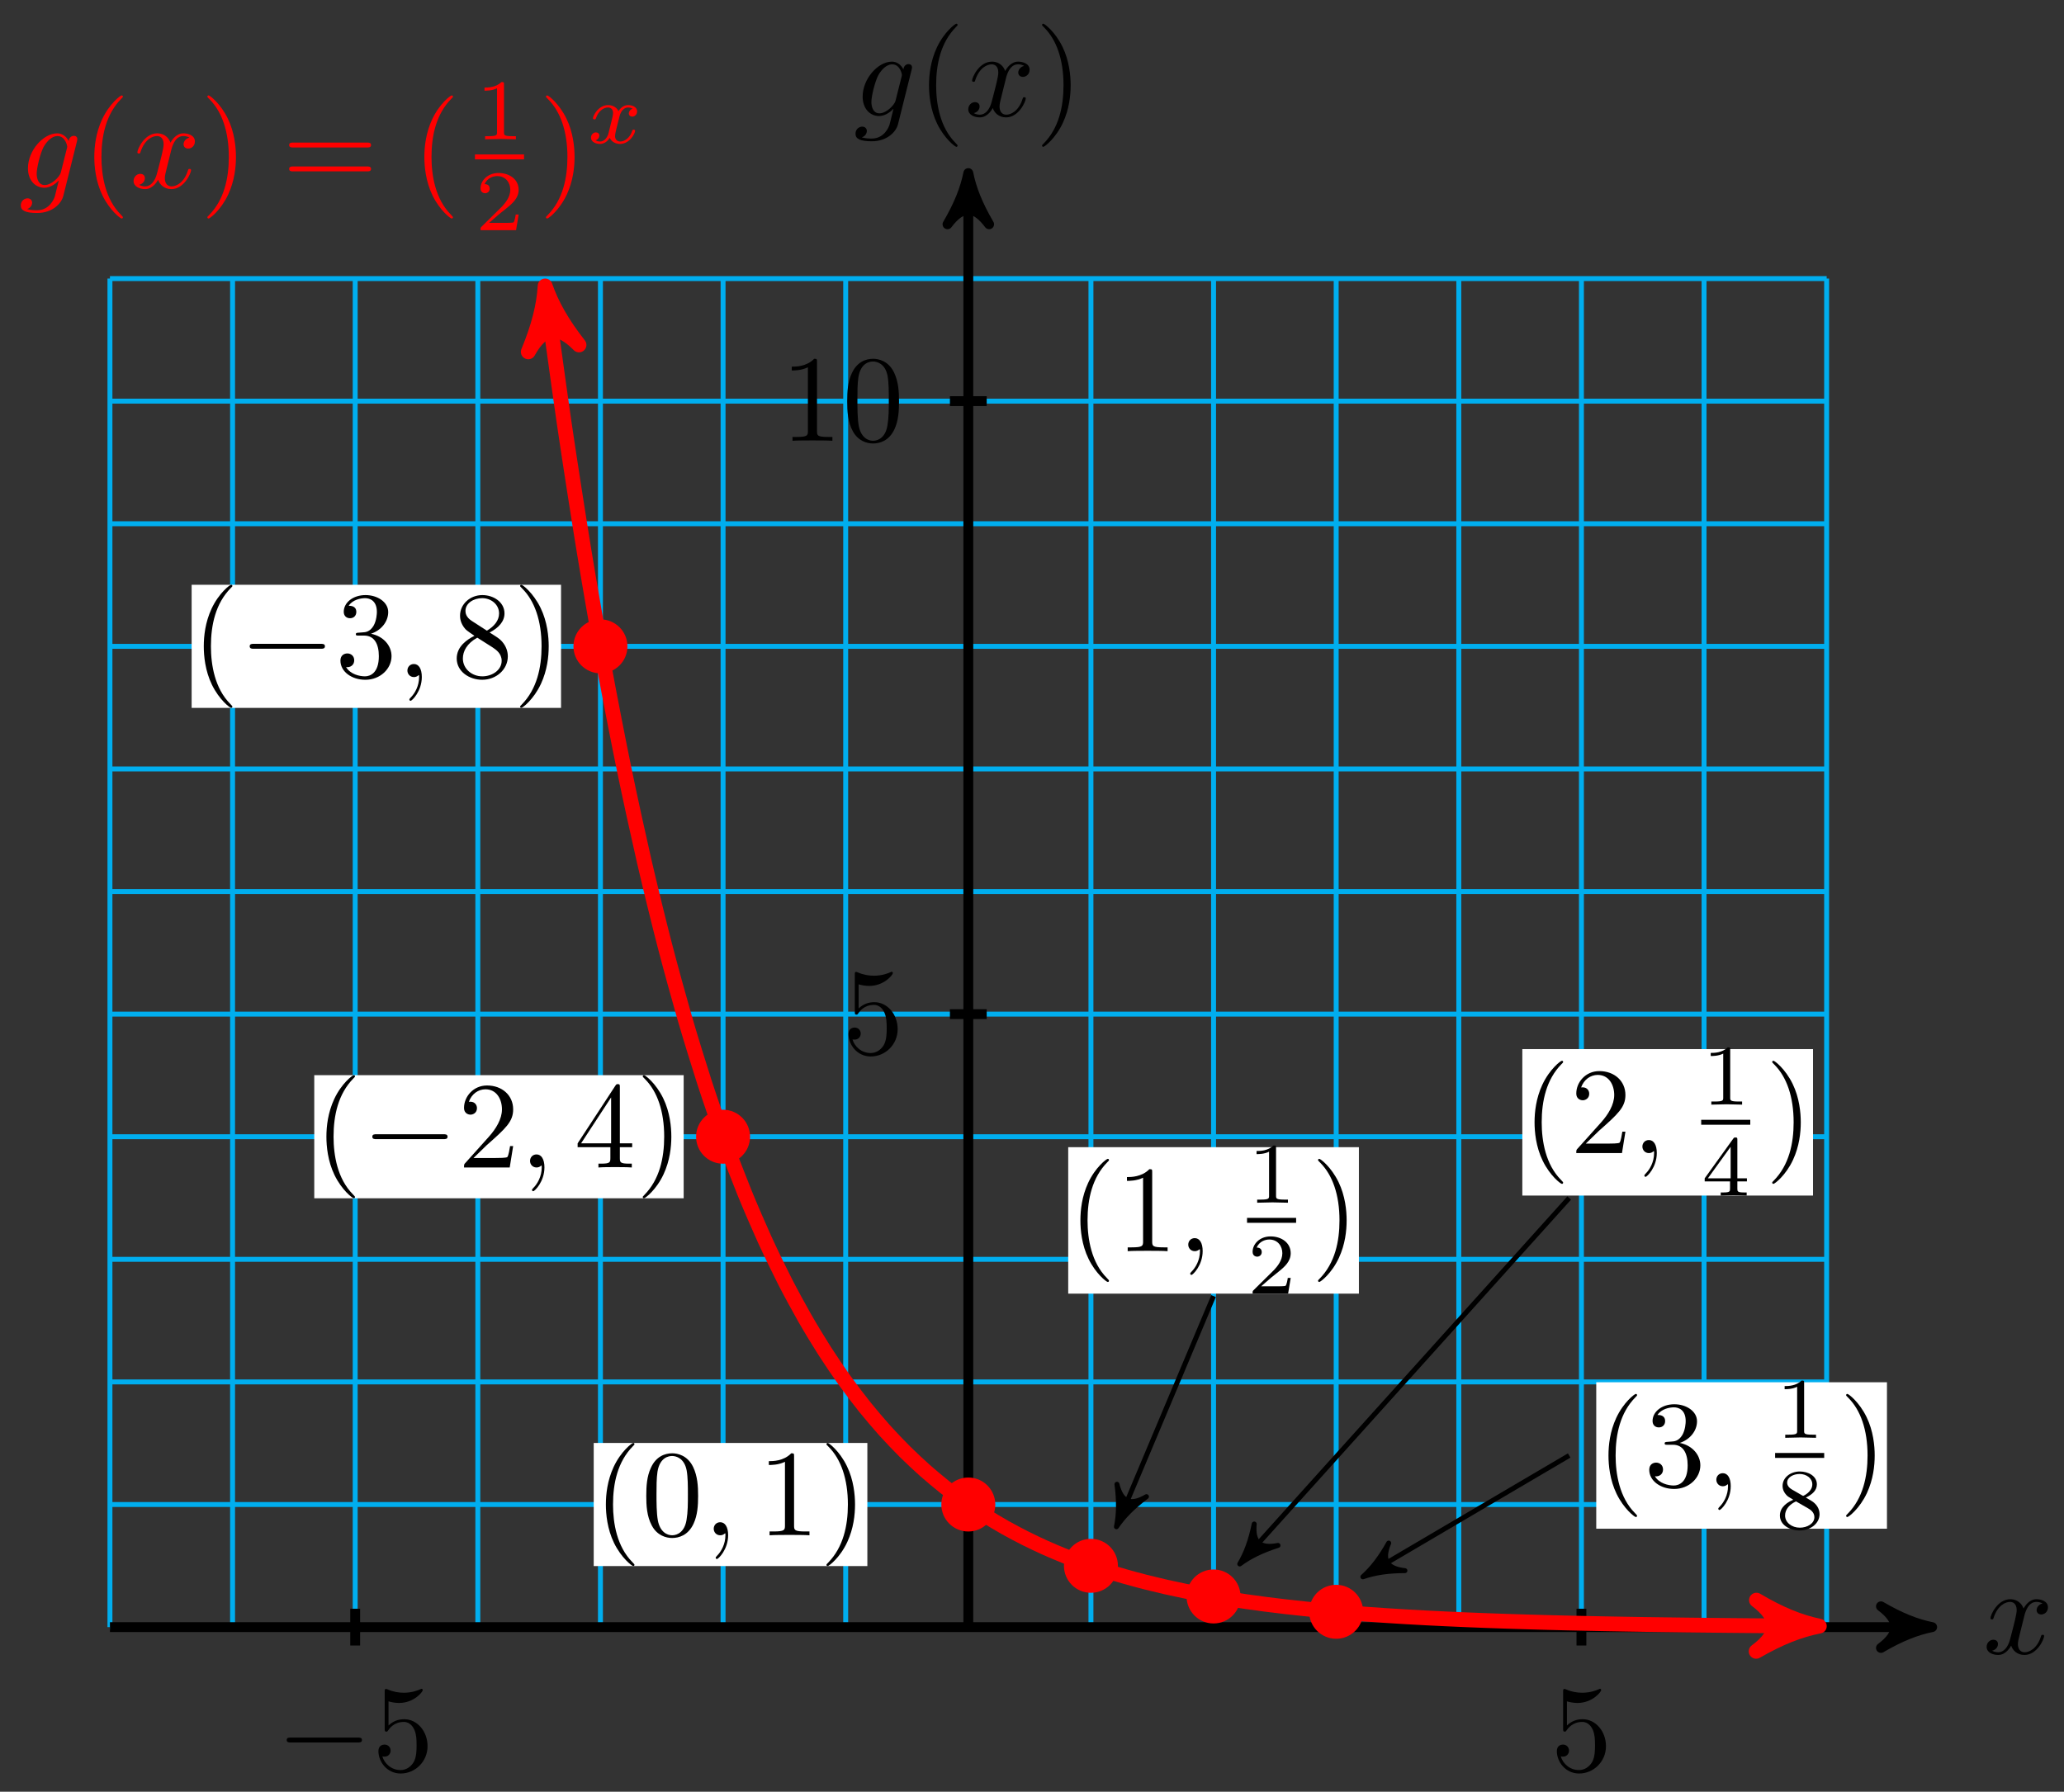 <svg xmlns="http://www.w3.org/2000/svg" xmlns:xlink="http://www.w3.org/1999/xlink" version="1.1" width="167" height="145" viewBox="0 0 167 145">
<rect x="0" y="0" width="167" height="145" fill="#333333" stroke="none"/>
<defs>
<path id="font_1_3" d="M.334 .302C.34 .328 .363 .42 .433 .42 .438 .42 .462 .42 .483 .407 .455 .402 .435 .377 .435 .353 .435 .337 .446 .318 .473 .318 .495 .318 .527 .336 .527 .376 .527 .428 .468 .442 .434 .442 .376 .442 .341 .389 .329 .366 .304 .432 .25 .442 .221 .442 .117 .442 .06 .313 .06 .288 .06 .278 .07 .278 .072 .278 .08 .278 .083 .28 .085 .289 .119 .395 .185 .42 .219 .42 .238 .42 .273 .411 .273 .353 .273 .322 .256 .255 .219 .115 .203 .053 .168 .011 .124 .011 .118 .011 .095 .011 .074 .024 .099 .029 .121 .05 .121 .078 .121 .105 .099 .113 .084 .113 .054 .113 .029 .087 .029 .055 .029 .009 .079-.011 .123-.011 .189-.011 .225 .059 .228 .065 .24 .028 .276-.011 .336-.011 .439-.011 .496 .118 .496 .143 .496 .153 .487 .153 .484 .153 .475 .153 .473 .149 .471 .142 .438 .035 .37 .011 .338 .011 .299 .011 .283 .043 .283 .077 .283 .099 .289 .121 .3 .165L.334 .302Z"/>
<path id="font_1_2" d="M.471 .377C.472 .383 .474 .388 .474 .395 .474 .412 .462 .422 .445 .422 .435 .422 .408 .415 .404 .379 .386 .416 .351 .442 .311 .442 .197 .442 .073 .302 .073 .158 .073 .059 .134 0 .206 0 .265 0 .312 .047 .322 .058L.323 .057C.302-.032 .29-.073 .29-.075 .286-.084 .252-.183 .146-.183 .127-.183 .094-.182 .066-.173 .096-.164 .107-.138 .107-.121 .107-.105 .096-.086 .069-.086 .047-.086 .015-.104 .015-.144 .015-.185 .052-.205 .148-.205 .273-.205 .345-.127 .36-.067L.471 .377M.341 .128C.335 .102 .312 .077 .29 .058 .269 .04 .238 .022 .209 .022 .159 .022 .144 .074 .144 .114 .144 .162 .173 .28 .2 .331 .227 .38 .27 .42 .312 .42 .378 .42 .392 .339 .392 .334 .392 .329 .39 .323 .389 .319L.341 .128Z"/>
<path id="font_2_1" d="M.331-.24C.331-.237 .331-.235 .314-.218 .189-.092 .157 .097 .157 .25 .157 .424 .195 .598 .318 .723 .331 .735 .331 .737 .331 .74 .331 .747 .327 .75 .321 .75 .311 .75 .221 .682 .162 .555 .111 .445 .099 .334 .099 .25 .099 .172 .11 .051 .165-.062 .225-.185 .311-.25 .321-.25 .327-.25 .331-.247 .331-.24Z"/>
<path id="font_2_2" d="M.289 .25C.289 .328 .278 .449 .223 .562 .163 .685 .077 .75 .067 .75 .061 .75 .057 .746 .057 .74 .057 .737 .057 .735 .076 .717 .174 .618 .231 .459 .231 .25 .231 .079 .194-.097 .07-.223 .057-.235 .057-.237 .057-.24 .057-.246 .061-.25 .067-.25 .077-.25 .167-.182 .226-.055 .277 .055 .289 .166 .289 .25Z"/>
<path id="font_3_1" d="M.659 .23C.676 .23 .694 .23 .694 .25 .694 .27 .676 .27 .659 .27H.118C.101 .27 .083 .27 .083 .25 .083 .23 .101 .23 .118 .23H.659Z"/>
<path id="font_2_8" d="M.449 .2C.449 .319 .367 .419 .259 .419 .211 .419 .168 .403 .132 .368V.564C.152 .558 .185 .551 .217 .551 .34 .551 .41 .642 .41 .655 .41 .661 .407 .666 .4 .666 .399 .666 .397 .666 .392 .663 .372 .654 .323 .634 .256 .634 .216 .634 .17 .641 .123 .662 .115 .665 .113 .665 .111 .665 .101 .665 .101 .657 .101 .641V.344C.101 .326 .101 .318 .115 .318 .122 .318 .124 .321 .128 .327 .139 .343 .176 .397 .257 .397 .309 .397 .334 .351 .342 .333 .358 .296 .36 .257 .36 .207 .36 .172 .36 .112 .336 .07 .312 .031 .275 .006 .229 .006 .156 .006 .099 .058 .082 .117 .085 .116 .088 .115 .099 .115 .132 .115 .149 .14 .149 .164 .149 .188 .132 .213 .099 .213 .085 .213 .05 .206 .05 .16 .05 .074 .119-.022 .231-.022 .347-.022 .449 .073 .449 .2Z"/>
<path id="font_2_4" d="M.294 .64C.294 .664 .294 .666 .271 .666 .209 .602 .121 .602 .089 .602V.571C.109 .571 .168 .571 .22 .597V.079C.22 .043 .217 .031 .127 .031H.095V0C.13 .003 .217 .003 .257 .003 .297 .003 .384 .003 .419 0V.031H.387C.297 .031 .294 .042 .294 .079V.64Z"/>
<path id="font_2_3" d="M.46 .32C.46 .4 .455 .48 .42 .554 .374 .65 .292 .666 .25 .666 .19 .666 .117 .64 .076 .547 .044 .478 .039 .4 .039 .32 .039 .245 .043 .155 .084 .079 .127-.002 .2-.022 .249-.022 .303-.022 .379-.001 .423 .094 .455 .163 .46 .241 .46 .32M.249-0C.21-0 .151 .025 .133 .121 .122 .181 .122 .273 .122 .332 .122 .396 .122 .462 .13 .516 .149 .635 .224 .644 .249 .644 .282 .644 .348 .626 .367 .527 .377 .471 .377 .395 .377 .332 .377 .257 .377 .189 .366 .125 .351 .03 .294-0 .249-0Z"/>
<path id="font_2_10" d="M.687 .327C.702 .327 .721 .327 .721 .347 .721 .367 .702 .367 .688 .367H.089C.075 .367 .056 .367 .056 .347 .056 .327 .075 .327 .09 .327H.687M.688 .133C.702 .133 .721 .133 .721 .153 .721 .173 .702 .173 .687 .173H.09C.075 .173 .056 .173 .056 .153 .056 .133 .075 .133 .089 .133H.688Z"/>
<path id="font_4_1" d="M.335 .636C.335 .663 .333 .664 .305 .664 .241 .601 .15 .6 .109 .6V.564C.133 .564 .199 .564 .254 .592V.082C.254 .049 .254 .036 .154 .036H.116V0C.134 .001 .257 .004 .294 .004 .325 .004 .451 .001 .473 0V.036H.435C.335 .036 .335 .049 .335 .082V.636Z"/>
<path id="font_4_2" d="M.505 .182H.471C.468 .16 .458 .101 .445 .091 .437 .085 .36 .085 .346 .085H.162C.267 .178 .302 .206 .362 .253 .436 .312 .505 .374 .505 .469 .505 .59 .399 .664 .271 .664 .147 .664 .063 .577 .063 .485 .063 .434 .106 .429 .116 .429 .14 .429 .169 .446 .169 .482 .169 .5 .162 .535 .11 .535 .141 .606 .209 .628 .256 .628 .356 .628 .408 .55 .408 .469 .408 .382 .346 .313 .314 .277L.073 .039C.063 .03 .063 .028 .063 0H.475L.505 .182Z"/>
<path id="font_5_1" d="M.249 .106C.239 .072 .206 .018 .155 .018 .152 .018 .122 .018 .101 .032 .142 .045 .145 .081 .145 .087 .145 .109 .128 .124 .105 .124 .077 .124 .048 .1 .048 .063 .048 .013 .104-.01 .153-.01 .199-.01 .24 .019 .265 .061 .289 .008 .344-.01 .384-.01 .499-.01 .56 .115 .56 .143 .56 .156 .547 .156 .544 .156 .53 .156 .529 .151 .525 .139 .504 .07 .444 .018 .388 .018 .348 .018 .327 .045 .327 .083 .327 .109 .351 .2 .379 .311 .399 .388 .444 .413 .477 .413 .479 .413 .51 .413 .531 .399 .499 .39 .487 .362 .487 .344 .487 .322 .504 .307 .527 .307 .55 .307 .583 .326 .583 .368 .583 .424 .519 .441 .479 .441 .429 .441 .389 .408 .367 .37 .349 .411 .303 .441 .247 .441 .135 .441 .071 .318 .071 .288 .071 .275 .085 .275 .088 .275 .101 .275 .102 .279 .107 .292 .132 .37 .195 .413 .244 .413 .277 .413 .304 .395 .304 .347 .304 .327 .292 .277 .283 .243L.249 .106Z"/>
<path id="font_2_6" d="M.29 .352C.372 .379 .43 .449 .43 .528 .43 .61 .342 .666 .246 .666 .145 .666 .069 .606 .069 .53 .069 .497 .091 .478 .12 .478 .151 .478 .171 .5 .171 .529 .171 .579 .124 .579 .109 .579 .14 .628 .206 .641 .242 .641 .283 .641 .338 .619 .338 .529 .338 .517 .336 .459 .31 .415 .28 .367 .246 .364 .221 .363 .213 .362 .189 .36 .182 .36 .174 .359 .167 .358 .167 .348 .167 .337 .174 .337 .191 .337H.235C.317 .337 .354 .269 .354 .17 .354 .034 .285 .006 .241 .006 .198 .006 .123 .022 .088 .081 .123 .076 .154 .098 .154 .136 .154 .172 .127 .192 .098 .192 .074 .192 .042 .178 .042 .134 .042 .043 .135-.022 .244-.022 .366-.022 .457 .068 .457 .17 .457 .253 .394 .331 .29 .352Z"/>
<path id="font_1_1" d="M.203 .001C.203 .067 .178 .106 .139 .106 .106 .106 .086 .081 .086 .053 .086 .026 .106 0 .139 0 .151 0 .164 .004 .174 .013 .177 .015 .178 .016 .179 .016 .18 .016 .181 .015 .181 .001 .181-.073 .146-.133 .113-.166 .102-.177 .102-.179 .102-.182 .102-.189 .107-.193 .112-.193 .123-.193 .203-.116 .203 .001Z"/>
<path id="font_2_9" d="M.163 .457C.117 .487 .113 .521 .113 .538 .113 .599 .178 .641 .249 .641 .322 .641 .386 .589 .386 .517 .386 .46 .347 .412 .287 .377L.163 .457M.309 .362C.381 .399 .43 .451 .43 .517 .43 .609 .341 .666 .25 .666 .15 .666 .069 .592 .069 .499 .069 .481 .071 .436 .113 .389 .124 .377 .161 .352 .186 .335 .128 .306 .042 .25 .042 .151 .042 .045 .144-.022 .249-.022 .362-.022 .457 .061 .457 .168 .457 .204 .446 .249 .408 .291 .389 .312 .373 .322 .309 .362M.209 .32 .332 .242C.36 .223 .407 .193 .407 .132 .407 .058 .332 .006 .25 .006 .164 .006 .092 .068 .092 .151 .092 .209 .124 .273 .209 .32Z"/>
<path id="font_2_5" d="M.127 .077 .233 .18C.389 .318 .449 .372 .449 .472 .449 .586 .359 .666 .237 .666 .124 .666 .05 .574 .05 .485 .05 .429 .1 .429 .103 .429 .12 .429 .155 .441 .155 .482 .155 .508 .137 .534 .102 .534 .094 .534 .092 .534 .089 .533 .112 .598 .166 .635 .224 .635 .315 .635 .358 .554 .358 .472 .358 .392 .308 .313 .253 .251L.061 .037C.05 .026 .05 .024 .05 0H.421L.449 .174H.424C.419 .144 .412 .1 .402 .085 .395 .077 .329 .077 .307 .077H.127Z"/>
<path id="font_2_7" d="M.294 .165V.078C.294 .042 .292 .031 .218 .031H.197V0C.238 .003 .29 .003 .332 .003 .374 .003 .427 .003 .468 0V.031H.447C.373 .031 .371 .042 .371 .078V.165H.471V.196H.371V.651C.371 .671 .371 .677 .355 .677 .346 .677 .343 .677 .335 .665L.028 .196V.165H.294M.3 .196H.056L.3 .569V.196Z"/>
<path id="font_4_3" d="M.529 .164V.2H.418V.646C.418 .667 .418 .674 .396 .674 .384 .674 .38 .674 .37 .66L.039 .2V.164H.333V.082C.333 .048 .333 .036 .252 .036H.225V0C.275 .002 .339 .004 .375 .004 .412 .004 .476 .002 .526 0V.036H.499C.418 .036 .418 .048 .418 .082V.164H.529M.34 .566V.2H.076L.34 .566Z"/>
<path id="font_4_4" d="M.355 .361C.433 .399 .483 .446 .483 .515 .483 .612 .382 .664 .285 .664 .175 .664 .085 .592 .085 .497 .085 .45 .107 .416 .125 .396 .143 .375 .15 .371 .209 .336 .153 .312 .054 .258 .054 .153 .054 .042 .169-.02 .283-.02 .41-.02 .514 .061 .514 .169 .514 .235 .475 .291 .417 .325 .404 .333 .369 .353 .355 .361M.192 .456C.166 .471 .138 .498 .138 .535 .138 .598 .211 .635 .283 .635 .361 .635 .43 .586 .43 .515 .43 .426 .326 .381 .324 .381 .322 .381 .32 .382 .313 .386L.192 .456M.241 .317 .378 .238C.404 .223 .454 .193 .454 .134 .454 .059 .371 .012 .285 .012 .193 .012 .114 .071 .114 .153 .114 .227 .169 .284 .241 .317Z"/>
</defs>
<path transform="matrix(1,0,0,-1,78.347,131.679)" stroke-width=".399" stroke-linecap="butt" stroke-miterlimit="10" stroke-linejoin="miter" fill="none" stroke="#00aeef" d="M-69.451 0H69.451M-69.451 9.922H69.451M-69.451 19.843H69.451M-69.451 29.765H69.451M-69.451 39.686H69.451M-69.451 49.608H69.451M-69.451 59.529H69.451M-69.451 69.451H69.451M-69.451 79.372H69.451M-69.451 89.294H69.451M-69.451 99.216H69.451M-69.451 109.134H69.451M-69.451 0V109.137M-59.529 0V109.137M-49.608 0V109.137M-39.686 0V109.137M-29.765 0V109.137M-19.843 0V109.137M-9.922 0V109.137M0 0V109.137M9.922 0V109.137M19.843 0V109.137M29.765 0V109.137M39.686 0V109.137M49.608 0V109.137M59.529 0V109.137M69.447 0V109.137M69.451 109.137"/>
<path transform="matrix(1,0,0,-1,78.347,131.679)" stroke-width=".797" stroke-linecap="butt" stroke-miterlimit="10" stroke-linejoin="miter" fill="none" stroke="#000000" d="M-69.451 0H76.946"/>
<path transform="matrix(1,0,0,-1,155.297,131.679)" d="M1.036 0C-.259 .259-1.554 .777-3.108 1.684-1.554 .518-1.554-.518-3.108-1.684-1.554-.777-.259-.259 1.036 0Z"/>
<path transform="matrix(1,0,0,-1,155.297,131.679)" stroke-width=".797" stroke-linecap="butt" stroke-linejoin="round" fill="none" stroke="#000000" d="M1.036 0C-.259 .259-1.554 .777-3.108 1.684-1.554 .518-1.554-.518-3.108-1.684-1.554-.777-.259-.259 1.036 0Z"/>
<use data-text="x" xlink:href="#font_1_3" transform="matrix(9.963,0,0,-9.963,160.451,133.824)"/>
<path transform="matrix(1,0,0,-1,78.347,131.679)" stroke-width=".797" stroke-linecap="butt" stroke-miterlimit="10" stroke-linejoin="miter" fill="none" stroke="#000000" d="M0 0V116.632"/>
<path transform="matrix(0,-1,-1,-0,78.347,15.043)" d="M1.036 0C-.259 .259-1.554 .777-3.108 1.684-1.554 .518-1.554-.518-3.108-1.684-1.554-.777-.259-.259 1.036 0Z"/>
<path transform="matrix(0,-1,-1,-0,78.347,15.043)" stroke-width=".797" stroke-linecap="butt" stroke-linejoin="round" fill="none" stroke="#000000" d="M1.036 0C-.259 .259-1.554 .777-3.108 1.684-1.554 .518-1.554-.518-3.108-1.684-1.554-.777-.259-.259 1.036 0Z"/>
<use data-text="g" xlink:href="#font_1_2" transform="matrix(9.963,0,0,-9.963,69.07,9.391)"/>
<use data-text="(" xlink:href="#font_2_1" transform="matrix(9.963,0,0,-9.963,74.18,9.391)"/>
<use data-text="x" xlink:href="#font_1_3" transform="matrix(9.963,0,0,-9.963,78.054,9.391)"/>
<use data-text=")" xlink:href="#font_2_2" transform="matrix(9.963,0,0,-9.963,83.748,9.391)"/>
<path transform="matrix(1,0,0,-1,78.347,131.679)" stroke-width=".797" stroke-linecap="butt" stroke-miterlimit="10" stroke-linejoin="miter" fill="none" stroke="#000000" d="M-49.608 1.488V-1.488"/>
<use data-text="&#x2212;" xlink:href="#font_3_1" transform="matrix(9.963,0,0,-9.963,22.371,143.307)"/>
<use data-text="5" xlink:href="#font_2_8" transform="matrix(9.963,0,0,-9.963,30.12,143.307)"/>
<path transform="matrix(1,0,0,-1,78.347,131.679)" stroke-width=".797" stroke-linecap="butt" stroke-miterlimit="10" stroke-linejoin="miter" fill="none" stroke="#000000" d="M49.608 1.488V-1.488"/>
<use data-text="5" xlink:href="#font_2_8" transform="matrix(9.963,0,0,-9.963,125.467,143.307)"/>
<path transform="matrix(1,0,0,-1,78.347,131.679)" stroke-width=".797" stroke-linecap="butt" stroke-miterlimit="10" stroke-linejoin="miter" fill="none" stroke="#000000" d="M1.488 49.608H-1.488"/>
<use data-text="5" xlink:href="#font_2_8" transform="matrix(9.963,0,0,-9.963,68.157,85.279)"/>
<path transform="matrix(1,0,0,-1,78.347,131.679)" stroke-width=".797" stroke-linecap="butt" stroke-miterlimit="10" stroke-linejoin="miter" fill="none" stroke="#000000" d="M1.488 99.216H-1.488"/>
<use data-text="1" xlink:href="#font_2_4" transform="matrix(9.963,0,0,-9.963,63.176,35.671)"/>
<use data-text="0" xlink:href="#font_2_3" transform="matrix(9.963,0,0,-9.963,68.158,35.671)"/>
<path transform="matrix(1,0,0,-1,78.347,131.679)" stroke-width="1.196" stroke-linecap="butt" stroke-miterlimit="10" stroke-linejoin="miter" fill="none" stroke="#ff0000" d="M67.578 .088C68.279 .084 68.279 .084 67.829 .087 67.38 .089 66.658 .094 66.208 .097 65.758 .1 65.037 .105 64.587 .108 64.137 .111 63.415 .117 62.965 .121 62.515 .125 61.794 .132 61.344 .136 60.894 .14 60.172 .148 59.722 .153 59.273 .158 58.551 .165 58.101 .171 57.651 .176 56.93 .185 56.48 .192 56.03 .198 55.308 .207 54.858 .214 54.408 .221 53.687 .233 53.237 .24 52.787 .248 52.065 .26 51.616 .269 51.166 .277 50.444 .292 49.994 .302 49.544 .311 48.823 .327 48.373 .337 47.923 .348 47.201 .366 46.751 .378 46.301 .39 45.58 .41 45.13 .424 44.68 .437 43.958 .459 43.509 .474 43.059 .489 42.337 .514 41.887 .531 41.437 .548 40.716 .577 40.266 .595 39.816 .614 39.094 .646 38.644 .667 38.194 .688 37.473 .723 37.023 .746 36.573 .77 35.851 .809 35.402 .836 34.952 .862 34.23 .907 33.78 .937 33.33 .966 32.609 1.016 32.159 1.049 31.709 1.082 30.987 1.138 30.537 1.175 30.087 1.212 29.366 1.274 28.916 1.316 28.466 1.357 27.744 1.427 27.295 1.474 26.845 1.52 26.123 1.598 25.673 1.65 25.223 1.702 24.502 1.789 24.052 1.848 23.602 1.906 22.88 2.005 22.43 2.07 21.98 2.135 21.259 2.245 20.809 2.318 20.359 2.391 19.637 2.514 19.188 2.596 18.738 2.678 18.016 2.816 17.566 2.908 17.116 2.999 16.395 3.154 15.945 3.257 15.495 3.36 14.773 3.533 14.323 3.648 13.873 3.763 13.152 3.957 12.702 4.086 12.252 4.214 11.531 4.431 11.081 4.575 10.631 4.719 9.909 4.963 9.459 5.125 9.009 5.286 8.288 5.558 7.838 5.739 7.388 5.92 6.666 6.225 6.216 6.428 5.766 6.63 5.045 6.972 4.595 7.199 4.145 7.426 3.424 7.808 2.974 8.062 2.524 8.316 1.802 8.745 1.352 9.029 .902 9.313 .181 9.791-.269 10.11-.719 10.428-1.441 10.966-1.891 11.322-2.34 11.679-3.062 12.281-3.512 12.68-3.962 13.08-4.683 13.754-5.133 14.201-5.583 14.648-6.305 15.404-6.755 15.905-7.205 16.406-7.926 17.252-8.376 17.813-8.826 18.374-9.548 19.321-9.998 19.949-10.447 20.578-11.169 21.639-11.619 22.342-12.069 23.046-12.79 24.234-13.24 25.022-13.69 25.811-14.412 27.141-14.862 28.024-15.312 28.907-16.033 30.397-16.483 31.385-16.933 32.374-17.655 34.043-18.105 35.15-18.554 36.258-19.276 38.126-19.726 39.366-20.176 40.606-20.897 42.699-21.347 44.088-21.797 45.477-22.519 47.822-22.969 49.378-23.419 50.933-24.14 53.558-24.59 55.3-25.04 57.042-25.762 59.983-26.212 61.934-26.661 63.886-27.383 67.179-27.833 69.364-28.283 71.549-29.004 75.235-29.454 77.682-29.904 80.13-30.626 84.262-31.076 87.003-31.526 89.744-32.247 94.369-32.697 97.439-33.147 100.509-34.318 109.128-34.066 107.272"/>
<path transform="matrix(1,.006,.006,-1,145.929,131.591)" d="M1.275 0C-.319 .319-1.913 .956-3.826 2.072-1.913 .638-1.913-.638-3.826-2.072-1.913-.956-.319-.319 1.275 0Z" fill="#ff0000"/>
<path transform="matrix(1,.006,.006,-1,145.929,131.591)" stroke-width="1.196" stroke-linecap="butt" stroke-linejoin="round" fill="none" stroke="#ff0000" d="M1.275 0C-.319 .319-1.913 .956-3.826 2.072-1.913 .638-1.913-.638-3.826-2.072-1.913-.956-.319-.319 1.275 0Z"/>
<path transform="matrix(-.135,-.991,-.991,.135,44.279,24.404)" d="M1.275 0C-.319 .319-1.913 .956-3.826 2.072-1.913 .638-1.913-.638-3.826-2.072-1.913-.956-.319-.319 1.275 0Z" fill="#ff0000"/>
<path transform="matrix(-.135,-.991,-.991,.135,44.279,24.404)" stroke-width="1.196" stroke-linecap="butt" stroke-linejoin="round" fill="none" stroke="#ff0000" d="M1.275 0C-.319 .319-1.913 .956-3.826 2.072-1.913 .638-1.913-.638-3.826-2.072-1.913-.956-.319-.319 1.275 0Z"/>
<use data-text="g" xlink:href="#font_1_2" transform="matrix(9.963,0,0,-9.963,1.534,15.194)" fill="#ff0000"/>
<use data-text="(" xlink:href="#font_2_1" transform="matrix(9.963,0,0,-9.963,6.644,15.194)" fill="#ff0000"/>
<use data-text="x" xlink:href="#font_1_3" transform="matrix(9.963,0,0,-9.963,10.518,15.194)" fill="#ff0000"/>
<use data-text=")" xlink:href="#font_2_2" transform="matrix(9.963,0,0,-9.963,16.212,15.194)" fill="#ff0000"/>
<use data-text="=" xlink:href="#font_2_10" transform="matrix(9.963,0,0,-9.963,22.838,15.194)" fill="#ff0000"/>
<use data-text="(" xlink:href="#font_2_1" transform="matrix(9.963,0,0,-9.963,33.349,15.194)" fill="#ff0000"/>
<use data-text="1" xlink:href="#font_4_1" transform="matrix(6.974,0,0,-6.974,38.442,11.272)" fill="#ff0000"/>
<path transform="matrix(1,0,0,-1,-164.818,-103.489)" stroke-width=".399" stroke-linecap="butt" stroke-miterlimit="10" stroke-linejoin="miter" fill="none" stroke="#ff0000" d="M203.247-116.188H207.218"/>
<use data-text="2" xlink:href="#font_4_2" transform="matrix(6.974,0,0,-6.974,38.442,18.63)" fill="#ff0000"/>
<use data-text=")" xlink:href="#font_2_2" transform="matrix(9.963,0,0,-9.963,43.609,15.194)" fill="#ff0000"/>
<use data-text="x" xlink:href="#font_5_1" transform="matrix(6.974,0,0,-6.974,47.483,11.579)" fill="#ff0000"/>
<path transform="matrix(1,0,0,-1,78.347,131.679)" d="M-27.78 79.372C-27.78 80.468-28.669 81.357-29.765 81.357-30.861 81.357-31.749 80.468-31.749 79.372-31.749 78.277-30.861 77.388-29.765 77.388-28.669 77.388-27.78 78.277-27.78 79.372ZM-29.765 79.372" fill="#ff0000"/>
<path transform="matrix(1,0,0,-1,78.347,131.679)" stroke-width=".399" stroke-linecap="butt" stroke-miterlimit="10" stroke-linejoin="miter" fill="none" stroke="#ff0000" d="M-27.78 79.372C-27.78 80.468-28.669 81.357-29.765 81.357-30.861 81.357-31.749 80.468-31.749 79.372-31.749 78.277-30.861 77.388-29.765 77.388-28.669 77.388-27.78 78.277-27.78 79.372ZM-29.765 79.372"/>
<path transform="matrix(1,0,0,-1,78.347,131.679)" d="M-62.841 74.391H-32.953V84.354H-62.841Z" fill="#ffffff"/>
<use data-text="(" xlink:href="#font_2_1" transform="matrix(9.963,0,0,-9.963,15.502,54.794)"/>
<use data-text="&#x2212;" xlink:href="#font_3_1" transform="matrix(9.963,0,0,-9.963,19.376,54.794)"/>
<use data-text="3" xlink:href="#font_2_6" transform="matrix(9.963,0,0,-9.963,27.126,54.794)"/>
<use data-text="," xlink:href="#font_1_1" transform="matrix(9.963,0,0,-9.963,32.107,54.794)"/>
<use data-text="8" xlink:href="#font_2_9" transform="matrix(9.963,0,0,-9.963,36.535,54.794)"/>
<use data-text=")" xlink:href="#font_2_2" transform="matrix(9.963,0,0,-9.963,41.517,54.794)"/>
<path transform="matrix(1,0,0,-1,78.347,131.679)" d="M-17.859 39.686C-17.859 40.782-18.747 41.67-19.843 41.67-20.939 41.67-21.827 40.782-21.827 39.686-21.827 38.59-20.939 37.702-19.843 37.702-18.747 37.702-17.859 38.59-17.859 39.686ZM-19.843 39.686" fill="#ff0000"/>
<path transform="matrix(1,0,0,-1,78.347,131.679)" stroke-width=".399" stroke-linecap="butt" stroke-miterlimit="10" stroke-linejoin="miter" fill="none" stroke="#ff0000" d="M-17.859 39.686C-17.859 40.782-18.747 41.67-19.843 41.67-20.939 41.67-21.827 40.782-21.827 39.686-21.827 38.59-20.939 37.702-19.843 37.702-18.747 37.702-17.859 38.59-17.859 39.686ZM-19.843 39.686"/>
<path transform="matrix(1,0,0,-1,78.347,131.679)" d="M-52.92 34.705H-23.031V44.668H-52.92Z" fill="#ffffff"/>
<use data-text="(" xlink:href="#font_2_1" transform="matrix(9.963,0,0,-9.963,25.424,94.481)"/>
<use data-text="&#x2212;" xlink:href="#font_3_1" transform="matrix(9.963,0,0,-9.963,29.298,94.481)"/>
<use data-text="2" xlink:href="#font_2_5" transform="matrix(9.963,0,0,-9.963,37.047,94.481)"/>
<use data-text="," xlink:href="#font_1_1" transform="matrix(9.963,0,0,-9.963,42.029,94.481)"/>
<use data-text="4" xlink:href="#font_2_7" transform="matrix(9.963,0,0,-9.963,46.457,94.481)"/>
<use data-text=")" xlink:href="#font_2_2" transform="matrix(9.963,0,0,-9.963,51.439,94.481)"/>
<path transform="matrix(1,0,0,-1,78.347,131.679)" d="M1.984 9.922C1.984 11.017 1.096 11.906 0 11.906-1.096 11.906-1.984 11.017-1.984 9.922-1.984 8.826-1.096 7.937 0 7.937 1.096 7.937 1.984 8.826 1.984 9.922ZM0 9.922" fill="#ff0000"/>
<path transform="matrix(1,0,0,-1,78.347,131.679)" stroke-width=".399" stroke-linecap="butt" stroke-miterlimit="10" stroke-linejoin="miter" fill="none" stroke="#ff0000" d="M1.984 9.922C1.984 11.017 1.096 11.906 0 11.906-1.096 11.906-1.984 11.017-1.984 9.922-1.984 8.826-1.096 7.937 0 7.937 1.096 7.937 1.984 8.826 1.984 9.922ZM0 9.922"/>
<path transform="matrix(1,0,0,-1,78.347,131.679)" d="M-30.309 4.94H-8.169V14.903H-30.309Z" fill="#ffffff"/>
<use data-text="(" xlink:href="#font_2_1" transform="matrix(9.963,0,0,-9.963,48.036,124.247)"/>
<use data-text="0" xlink:href="#font_2_3" transform="matrix(9.963,0,0,-9.963,51.902,124.247)"/>
<use data-text="," xlink:href="#font_1_1" transform="matrix(9.963,0,0,-9.963,56.892,124.247)"/>
<use data-text="1" xlink:href="#font_2_4" transform="matrix(9.963,0,0,-9.963,61.32,124.247)"/>
<use data-text=")" xlink:href="#font_2_2" transform="matrix(9.963,0,0,-9.963,66.302,124.247)"/>
<path transform="matrix(1,0,0,-1,78.347,131.679)" d="M11.906 4.961C11.906 6.057 11.017 6.945 9.922 6.945 8.826 6.945 7.937 6.057 7.937 4.961 7.937 3.865 8.826 2.977 9.922 2.977 11.017 2.977 11.906 3.865 11.906 4.961ZM9.922 4.961" fill="#ff0000"/>
<path transform="matrix(1,0,0,-1,78.347,131.679)" stroke-width=".399" stroke-linecap="butt" stroke-miterlimit="10" stroke-linejoin="miter" fill="none" stroke="#ff0000" d="M11.906 4.961C11.906 6.057 11.017 6.945 9.922 6.945 8.826 6.945 7.937 6.057 7.937 4.961 7.937 3.865 8.826 2.977 9.922 2.977 11.017 2.977 11.906 3.865 11.906 4.961ZM9.922 4.961"/>
<path transform="matrix(1,0,0,-1,78.347,131.679)" d="M21.827 2.48C21.827 3.576 20.939 4.465 19.843 4.465 18.747 4.465 17.859 3.576 17.859 2.48 17.859 1.384 18.747 .496 19.843 .496 20.939 .496 21.827 1.384 21.827 2.48ZM19.843 2.48" fill="#ff0000"/>
<path transform="matrix(1,0,0,-1,78.347,131.679)" stroke-width=".399" stroke-linecap="butt" stroke-miterlimit="10" stroke-linejoin="miter" fill="none" stroke="#ff0000" d="M21.827 2.48C21.827 3.576 20.939 4.465 19.843 4.465 18.747 4.465 17.859 3.576 17.859 2.48 17.859 1.384 18.747 .496 19.843 .496 20.939 .496 21.827 1.384 21.827 2.48ZM19.843 2.48"/>
<path transform="matrix(1,0,0,-1,78.347,131.679)" d="M31.749 1.24C31.749 2.336 30.861 3.224 29.765 3.224 28.669 3.224 27.78 2.336 27.78 1.24 27.78 .144 28.669-.744 29.765-.744 30.861-.744 31.749 .144 31.749 1.24ZM29.765 1.24" fill="#ff0000"/>
<path transform="matrix(1,0,0,-1,78.347,131.679)" stroke-width=".399" stroke-linecap="butt" stroke-miterlimit="10" stroke-linejoin="miter" fill="none" stroke="#ff0000" d="M31.749 1.24C31.749 2.336 30.861 3.224 29.765 3.224 28.669 3.224 27.78 2.336 27.78 1.24 27.78 .144 28.669-.744 29.765-.744 30.861-.744 31.749 .144 31.749 1.24ZM29.765 1.24"/>
<path transform="matrix(1,0,0,-1,78.347,131.679)" stroke-width=".399" stroke-linecap="butt" stroke-miterlimit="10" stroke-linejoin="miter" fill="none" stroke="#000000" d="M12.292 8.855 19.843 26.788"/>
<path transform="matrix(-.388,.922,.922,.388,90.64,122.823)" d="M.797 0C-.199 .199-1.196 .598-2.391 1.295-1.196 .399-1.196-.399-2.391-1.295-1.196-.598-.199-.199 .797 0Z"/>
<path transform="matrix(-.388,.922,.922,.388,90.64,122.823)" stroke-width=".399" stroke-linecap="butt" stroke-linejoin="round" fill="none" stroke="#000000" d="M.797 0C-.199 .199-1.196 .598-2.391 1.295-1.196 .399-1.196-.399-2.391-1.295-1.196-.598-.199-.199 .797 0Z"/>
<path transform="matrix(1,0,0,-1,78.347,131.679)" d="M8.083 26.987H31.603V38.84H8.083Z" fill="#ffffff"/>
<use data-text="(" xlink:href="#font_2_1" transform="matrix(9.963,0,0,-9.963,86.43,101.255)"/>
<use data-text="1" xlink:href="#font_2_4" transform="matrix(9.963,0,0,-9.963,90.296,101.255)"/>
<use data-text="," xlink:href="#font_1_1" transform="matrix(9.963,0,0,-9.963,95.286,101.255)"/>
<use data-text="1" xlink:href="#font_4_1" transform="matrix(6.974,0,0,-6.974,100.91,97.333)"/>
<path transform="matrix(1,0,0,-1,-79.922,-17.428)" stroke-width=".399" stroke-linecap="butt" stroke-miterlimit="10" stroke-linejoin="miter" fill="none" stroke="#000000" d="M180.821-116.188H184.792"/>
<use data-text="2" xlink:href="#font_4_2" transform="matrix(6.974,0,0,-6.974,100.91,104.691)"/>
<use data-text=")" xlink:href="#font_2_2" transform="matrix(9.963,0,0,-9.963,106.078,101.255)"/>
<path transform="matrix(1,0,0,-1,78.347,131.679)" stroke-width=".399" stroke-linecap="butt" stroke-miterlimit="10" stroke-linejoin="miter" fill="none" stroke="#000000" d="M22.494 5.701 48.616 34.725"/>
<path transform="matrix(-.669,.743,.743,.669,100.842,125.977)" d="M.797 0C-.199 .199-1.196 .598-2.391 1.295-1.196 .399-1.196-.399-2.391-1.295-1.196-.598-.199-.199 .797 0Z"/>
<path transform="matrix(-.669,.743,.743,.669,100.842,125.977)" stroke-width=".399" stroke-linecap="butt" stroke-linejoin="round" fill="none" stroke="#000000" d="M.797 0C-.199 .199-1.196 .598-2.391 1.295-1.196 .399-1.196-.399-2.391-1.295-1.196-.598-.199-.199 .797 0Z"/>
<path transform="matrix(1,0,0,-1,78.347,131.679)" d="M44.826 34.925H68.346V46.777H44.826Z" fill="#ffffff"/>
<use data-text="(" xlink:href="#font_2_1" transform="matrix(9.963,0,0,-9.963,123.176,93.317)"/>
<use data-text="2" xlink:href="#font_2_5" transform="matrix(9.963,0,0,-9.963,127.041,93.317)"/>
<use data-text="," xlink:href="#font_1_1" transform="matrix(9.963,0,0,-9.963,132.031,93.317)"/>
<use data-text="1" xlink:href="#font_4_1" transform="matrix(6.974,0,0,-6.974,137.656,89.395)"/>
<path transform="matrix(1,0,0,-1,-43.176,-25.365)" stroke-width=".399" stroke-linecap="butt" stroke-miterlimit="10" stroke-linejoin="miter" fill="none" stroke="#000000" d="M180.821-116.188H184.792"/>
<use data-text="4" xlink:href="#font_4_3" transform="matrix(6.974,0,0,-6.974,137.656,96.754)"/>
<use data-text=")" xlink:href="#font_2_2" transform="matrix(9.963,0,0,-9.963,142.823,93.317)"/>
<path transform="matrix(1,0,0,-1,78.347,131.679)" stroke-width=".399" stroke-linecap="butt" stroke-miterlimit="10" stroke-linejoin="miter" fill="none" stroke="#000000" d="M32.608 4.474 48.616 13.89"/>
<path transform="matrix(-.862,.507,.507,.862,110.957,127.205)" d="M.797 0C-.199 .199-1.196 .598-2.391 1.295-1.196 .399-1.196-.399-2.391-1.295-1.196-.598-.199-.199 .797 0Z"/>
<path transform="matrix(-.862,.507,.507,.862,110.957,127.205)" stroke-width=".399" stroke-linecap="butt" stroke-linejoin="round" fill="none" stroke="#000000" d="M.797 0C-.199 .199-1.196 .598-2.391 1.295-1.196 .399-1.196-.399-2.391-1.295-1.196-.598-.199-.199 .797 0Z"/>
<path transform="matrix(1,0,0,-1,78.347,131.679)" d="M50.807 7.964H74.328V19.816H50.807Z" fill="#ffffff"/>
<use data-text="(" xlink:href="#font_2_1" transform="matrix(9.963,0,0,-9.963,129.157,120.279)"/>
<use data-text="3" xlink:href="#font_2_6" transform="matrix(9.963,0,0,-9.963,133.023,120.279)"/>
<use data-text="," xlink:href="#font_1_1" transform="matrix(9.963,0,0,-9.963,138.013,120.279)"/>
<use data-text="1" xlink:href="#font_4_1" transform="matrix(6.974,0,0,-6.974,143.637,116.357)"/>
<path transform="matrix(1,0,0,-1,-37.195,1.597)" stroke-width=".399" stroke-linecap="butt" stroke-miterlimit="10" stroke-linejoin="miter" fill="none" stroke="#000000" d="M180.821-116.188H184.792"/>
<use data-text="8" xlink:href="#font_4_4" transform="matrix(6.974,0,0,-6.974,143.637,123.715)"/>
<use data-text=")" xlink:href="#font_2_2" transform="matrix(9.963,0,0,-9.963,148.804,120.279)"/>
</svg>

